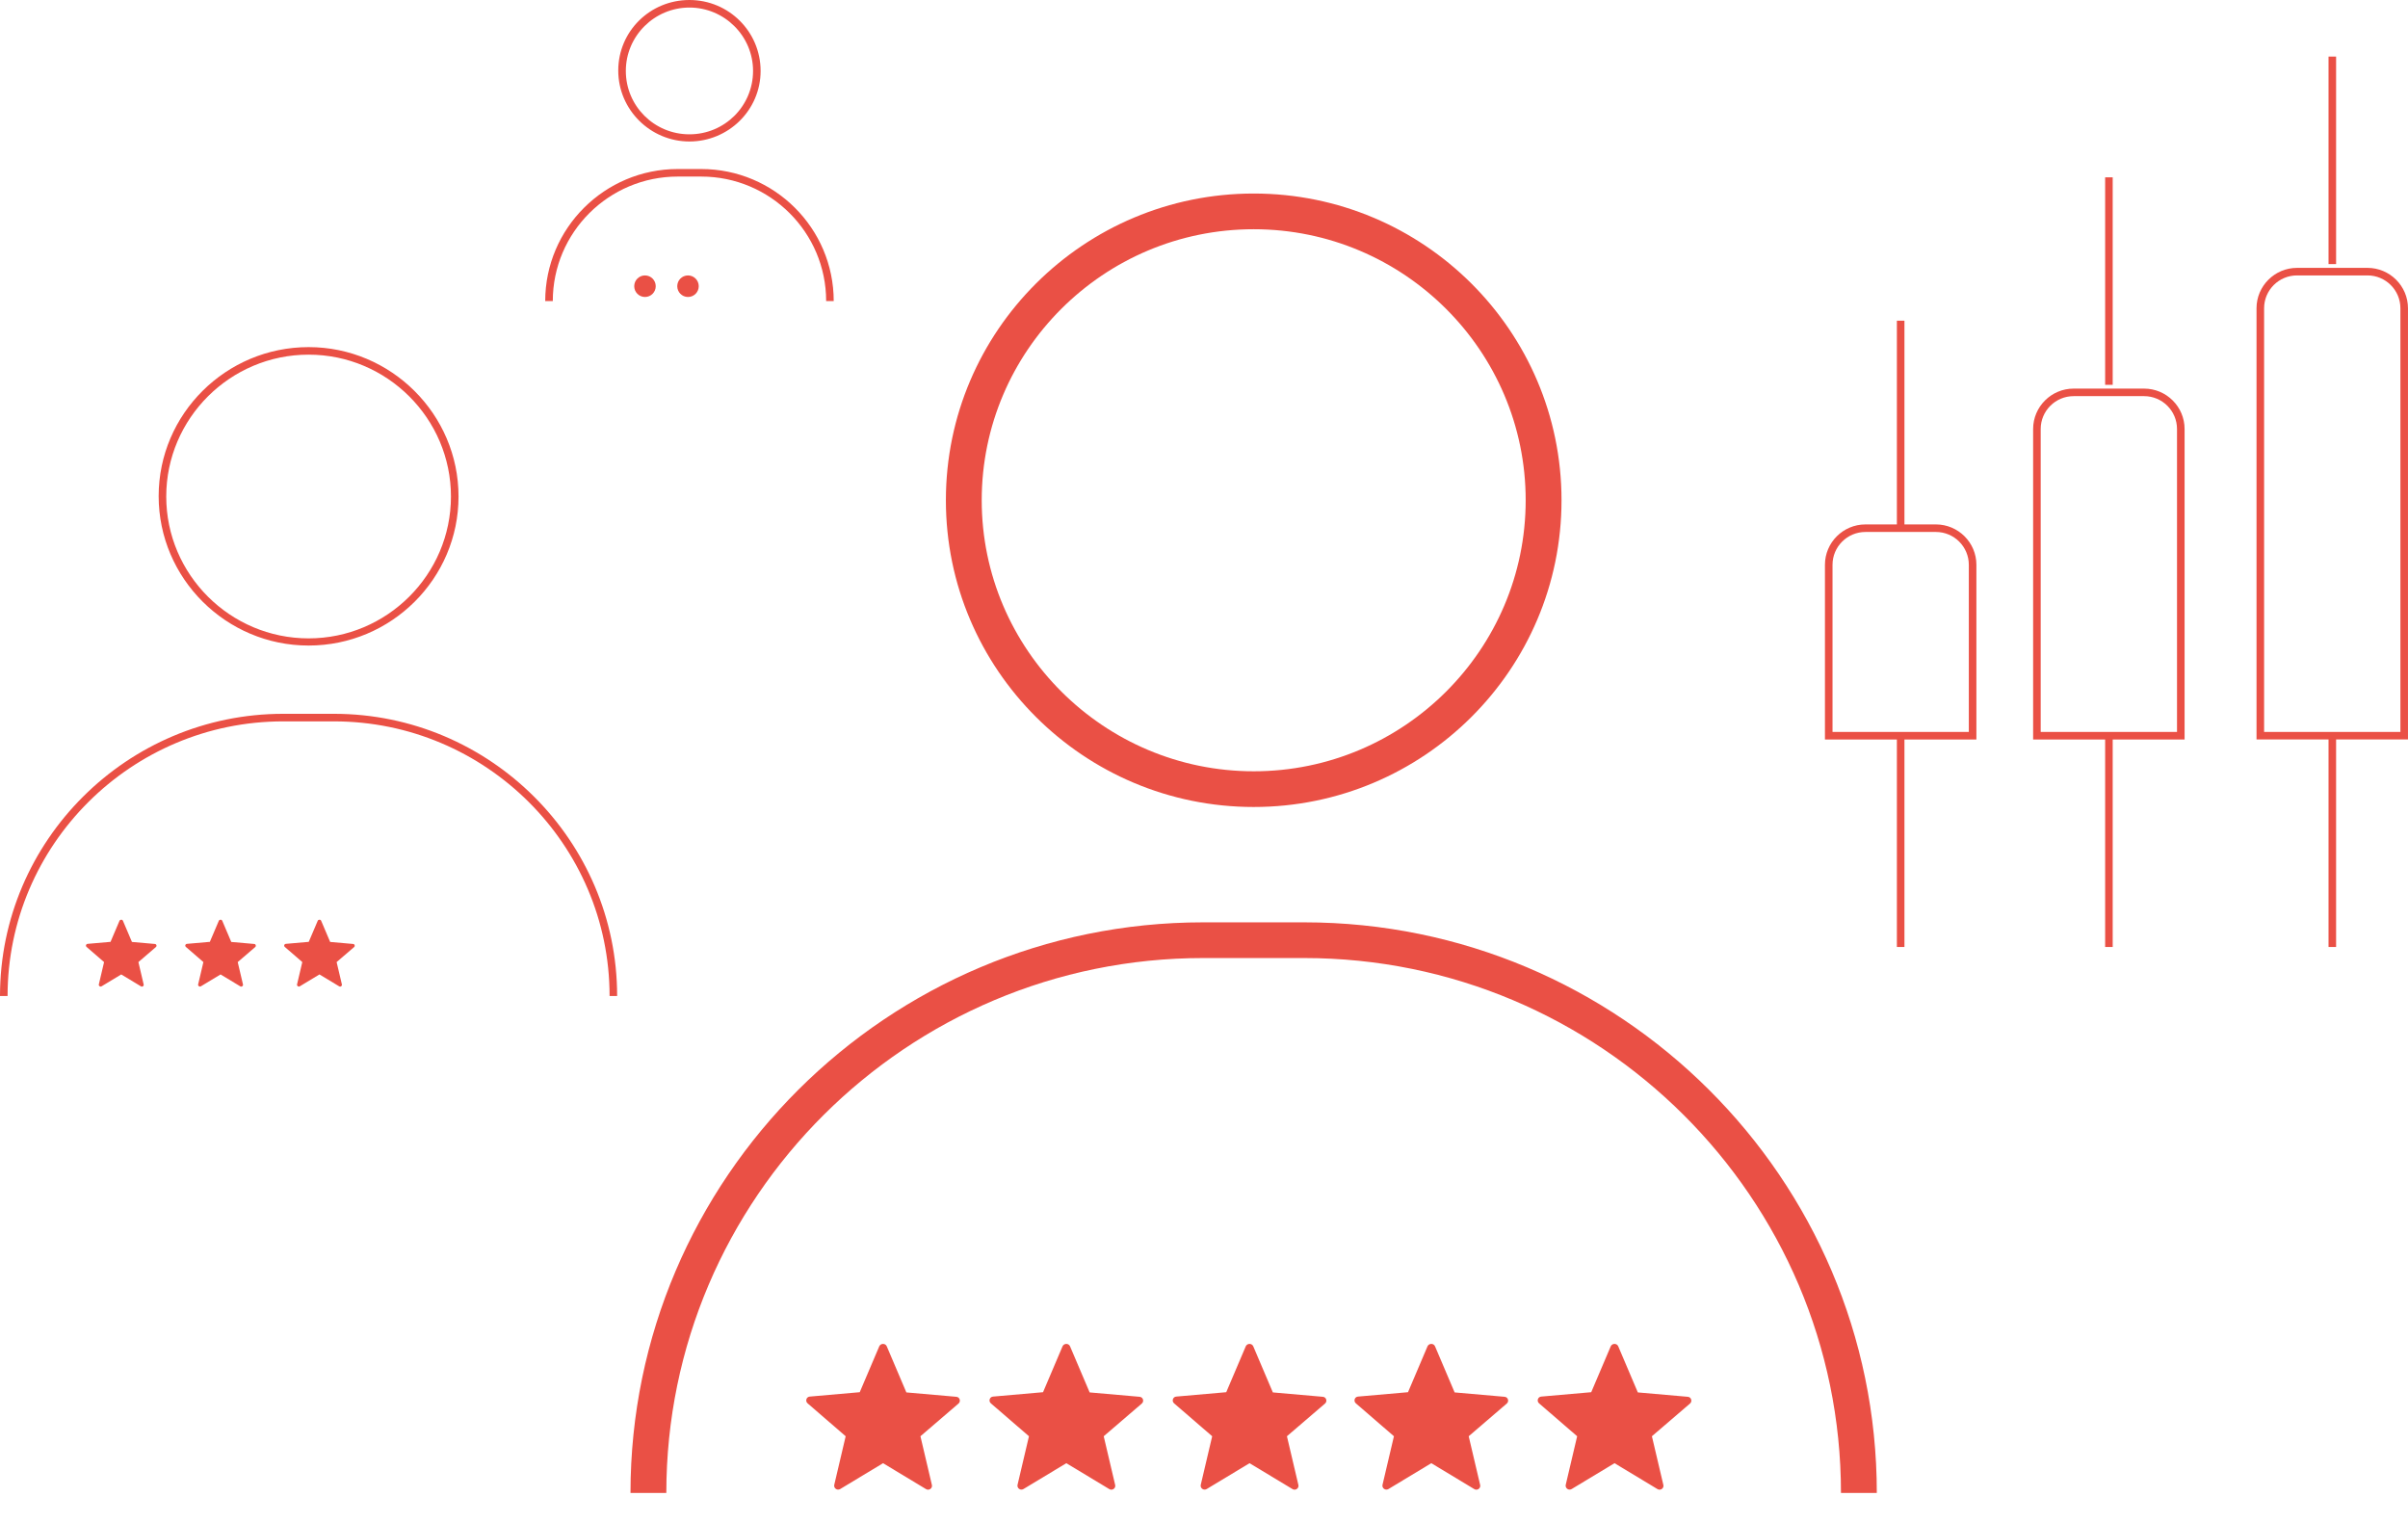 <svg width="136" height="86" viewBox="0 0 136 86" fill="none" xmlns="http://www.w3.org/2000/svg">
<path d="M17.429 36.455C12.767 36.455 8.961 32.662 8.961 28.017C8.961 23.373 12.767 19.602 17.429 19.602C22.09 19.602 25.897 23.394 25.897 28.039C25.897 32.683 22.09 36.455 17.429 36.455ZM17.429 20.028C13.002 20.028 9.389 23.628 9.389 28.039C9.389 32.449 13.002 36.05 17.429 36.05C21.855 36.05 25.469 32.449 25.469 28.039C25.469 23.628 21.855 20.028 17.429 20.028Z" fill="#EA5045"/>
<path d="M34.855 56.247H34.428C34.428 47.704 27.435 40.737 18.86 40.737H15.995C7.42 40.737 0.428 47.704 0.428 56.247H0C0 47.469 7.185 40.31 15.995 40.31H18.86C27.67 40.31 34.855 47.469 34.855 56.247Z" fill="#EA5045"/>
<path d="M6.944 52L7.452 53.193L8.746 53.307C8.837 53.313 8.872 53.426 8.803 53.483L7.817 54.33L8.113 55.591C8.136 55.676 8.039 55.75 7.959 55.699L6.847 55.028L5.736 55.699C5.656 55.744 5.564 55.676 5.582 55.591L5.878 54.33L4.892 53.477C4.823 53.42 4.857 53.307 4.949 53.301L6.243 53.188L6.75 51.995C6.79 51.915 6.91 51.915 6.944 52Z" fill="#EA5045"/>
<path d="M12.554 52L13.061 53.193L14.356 53.307C14.447 53.313 14.481 53.426 14.413 53.483L13.426 54.33L13.723 55.591C13.745 55.676 13.649 55.75 13.569 55.699L12.457 55.028L11.345 55.699C11.265 55.744 11.174 55.676 11.191 55.591L11.487 54.33L10.501 53.477C10.432 53.42 10.467 53.307 10.558 53.301L11.852 53.188L12.36 51.995C12.4 51.915 12.52 51.915 12.554 52Z" fill="#EA5045"/>
<path d="M18.14 52L18.647 53.193L19.942 53.307C20.033 53.313 20.067 53.426 19.999 53.483L19.012 54.33L19.309 55.591C19.331 55.676 19.235 55.75 19.155 55.699L18.043 55.028L16.931 55.699C16.851 55.744 16.76 55.676 16.777 55.591L17.073 54.33L16.087 53.477C16.018 53.42 16.053 53.307 16.144 53.301L17.438 53.188L17.946 51.995C17.986 51.915 18.105 51.915 18.14 52Z" fill="#EA5045"/>
<path d="M38.938 7.99C36.736 7.99 34.918 6.2 34.918 3.984C34.918 1.768 36.714 0 38.938 0C41.162 0 42.958 1.79 42.958 4.006C42.958 6.221 41.141 7.99 38.938 7.99ZM38.938 0.426C36.971 0.426 35.346 2.024 35.346 4.006C35.346 5.987 36.949 7.585 38.938 7.585C40.927 7.585 42.531 5.987 42.531 4.006C42.531 2.024 40.905 0.426 38.938 0.426Z" fill="#EA5045"/>
<path d="M47.087 17.002H46.66C46.66 13.124 43.495 9.971 39.603 9.971H38.277C34.385 9.971 31.221 13.124 31.221 17.002H30.793C30.793 12.89 34.15 9.545 38.277 9.545H39.603C43.73 9.545 47.087 12.89 47.087 17.002Z" fill="#EA5045"/>
<path d="M70.807 45.572C61.214 45.572 53.422 37.809 53.422 28.25C53.422 18.692 61.214 10.929 70.807 10.929C80.4 10.929 88.192 18.692 88.192 28.25C88.192 37.809 80.4 45.572 70.807 45.572ZM70.807 12.945C62.327 12.945 55.446 19.821 55.446 28.25C55.446 36.679 62.347 43.556 70.807 43.556C79.287 43.556 86.168 36.679 86.168 28.25C86.168 19.821 79.287 12.945 70.807 12.945Z" fill="#EA5045"/>
<path d="M105.999 84.309H103.975C103.975 67.653 90.375 54.102 73.658 54.102H67.95C51.233 54.102 37.633 67.653 37.633 84.309H35.609C35.609 66.544 50.12 52.086 67.95 52.086H73.658C91.488 52.086 105.999 66.544 105.999 84.309Z" fill="#EA5045"/>
<path d="M107.56 18.11H107.133V29.829H107.56V18.11Z" fill="#EA5045"/>
<path d="M107.56 41.547H107.133V53.478H107.56V41.547Z" fill="#EA5045"/>
<path d="M119.322 10.014H118.895V21.732H119.322V10.014Z" fill="#EA5045"/>
<path d="M131.939 3.195H131.512V14.914H131.939V3.195Z" fill="#EA5045"/>
<path d="M131.939 41.547H131.512V53.478H131.939V41.547Z" fill="#EA5045"/>
<path d="M119.322 41.547H118.895V53.478H119.322V41.547Z" fill="#EA5045"/>
<path d="M135.999 41.759H127.445V17.407C127.445 16.15 128.472 15.127 129.733 15.127H133.711C134.972 15.127 135.999 16.15 135.999 17.407V41.759ZM127.873 41.333H135.571V17.407C135.571 16.384 134.737 15.553 133.711 15.553H129.733C128.707 15.553 127.873 16.384 127.873 17.407V41.333Z" fill="#EA5045"/>
<path d="M123.382 41.76H114.828V24.225C114.828 22.968 115.855 21.945 117.116 21.945H121.094C122.355 21.945 123.382 22.968 123.382 24.225V41.76ZM115.256 41.334H122.954V24.225C122.954 23.202 122.12 22.371 121.094 22.371H117.116C116.09 22.371 115.256 23.202 115.256 24.225V41.334Z" fill="#EA5045"/>
<path d="M111.624 41.76H103.07V31.895C103.07 30.638 104.097 29.615 105.358 29.615H109.336C110.597 29.615 111.624 30.638 111.624 31.895V41.76ZM103.498 41.334H111.196V31.895C111.196 30.872 110.362 30.041 109.336 30.041H105.358C104.332 30.041 103.498 30.872 103.498 31.895V41.334Z" fill="#EA5045"/>
<path d="M50.085 76.033L51.19 78.632L54.009 78.879C54.208 78.892 54.282 79.139 54.133 79.263L51.985 81.107L52.631 83.854C52.68 84.039 52.469 84.2 52.295 84.089L49.874 82.629L47.452 84.089C47.278 84.188 47.079 84.039 47.117 83.854L47.762 81.107L45.614 79.251C45.465 79.127 45.539 78.879 45.738 78.867L48.557 78.62L49.663 76.021C49.749 75.848 50.01 75.848 50.085 76.033Z" fill="#EA5045"/>
<path d="M60.436 76.033L61.542 78.632L64.361 78.879C64.559 78.892 64.634 79.139 64.485 79.263L62.336 81.107L62.982 83.854C63.032 84.039 62.821 84.2 62.647 84.089L60.225 82.629L57.803 84.089C57.63 84.188 57.431 84.039 57.468 83.854L58.114 81.107L55.965 79.251C55.816 79.127 55.891 78.879 56.09 78.867L58.909 78.62L60.014 76.021C60.101 75.848 60.362 75.848 60.436 76.033Z" fill="#EA5045"/>
<path d="M70.784 76.033L71.889 78.632L74.708 78.879C74.907 78.892 74.982 79.139 74.833 79.263L72.684 81.107L73.33 83.854C73.379 84.039 73.168 84.2 72.995 84.089L70.573 82.629L68.151 84.089C67.977 84.188 67.778 84.039 67.816 83.854L68.462 81.107L66.313 79.251C66.164 79.127 66.239 78.879 66.437 78.867L69.256 78.62L70.362 76.021C70.449 75.848 70.709 75.848 70.784 76.033Z" fill="#EA5045"/>
<path d="M81.05 76.033L82.155 78.632L84.974 78.879C85.173 78.892 85.247 79.139 85.098 79.263L82.95 81.107L83.596 83.854C83.645 84.039 83.434 84.2 83.26 84.089L80.838 82.629L78.417 84.089C78.243 84.188 78.044 84.039 78.081 83.854L78.727 81.107L76.579 79.251C76.43 79.127 76.504 78.879 76.703 78.867L79.522 78.62L80.627 76.021C80.714 75.848 80.975 75.848 81.05 76.033Z" fill="#EA5045"/>
<path d="M91.397 76.033L92.502 78.632L95.322 78.879C95.52 78.892 95.595 79.139 95.446 79.263L93.297 81.107L93.943 83.854C93.993 84.039 93.782 84.2 93.608 84.089L91.186 82.629L88.764 84.089C88.591 84.188 88.392 84.039 88.429 83.854L89.075 81.107L86.926 79.251C86.777 79.127 86.852 78.879 87.05 78.867L89.87 78.62L90.975 76.021C91.062 75.848 91.323 75.848 91.397 76.033Z" fill="#EA5045"/>
<path d="M36.428 16.771C36.763 16.771 37.035 16.499 37.035 16.163C37.035 15.826 36.763 15.554 36.428 15.554C36.092 15.554 35.82 15.826 35.82 16.163C35.82 16.499 36.092 16.771 36.428 16.771Z" fill="#EA5045"/>
<path d="M38.857 16.771C39.193 16.771 39.464 16.499 39.464 16.163C39.464 15.826 39.193 15.554 38.857 15.554C38.522 15.554 38.25 15.826 38.25 16.163C38.25 16.499 38.522 16.771 38.857 16.771Z" fill="#EA5045"/>
</svg>

